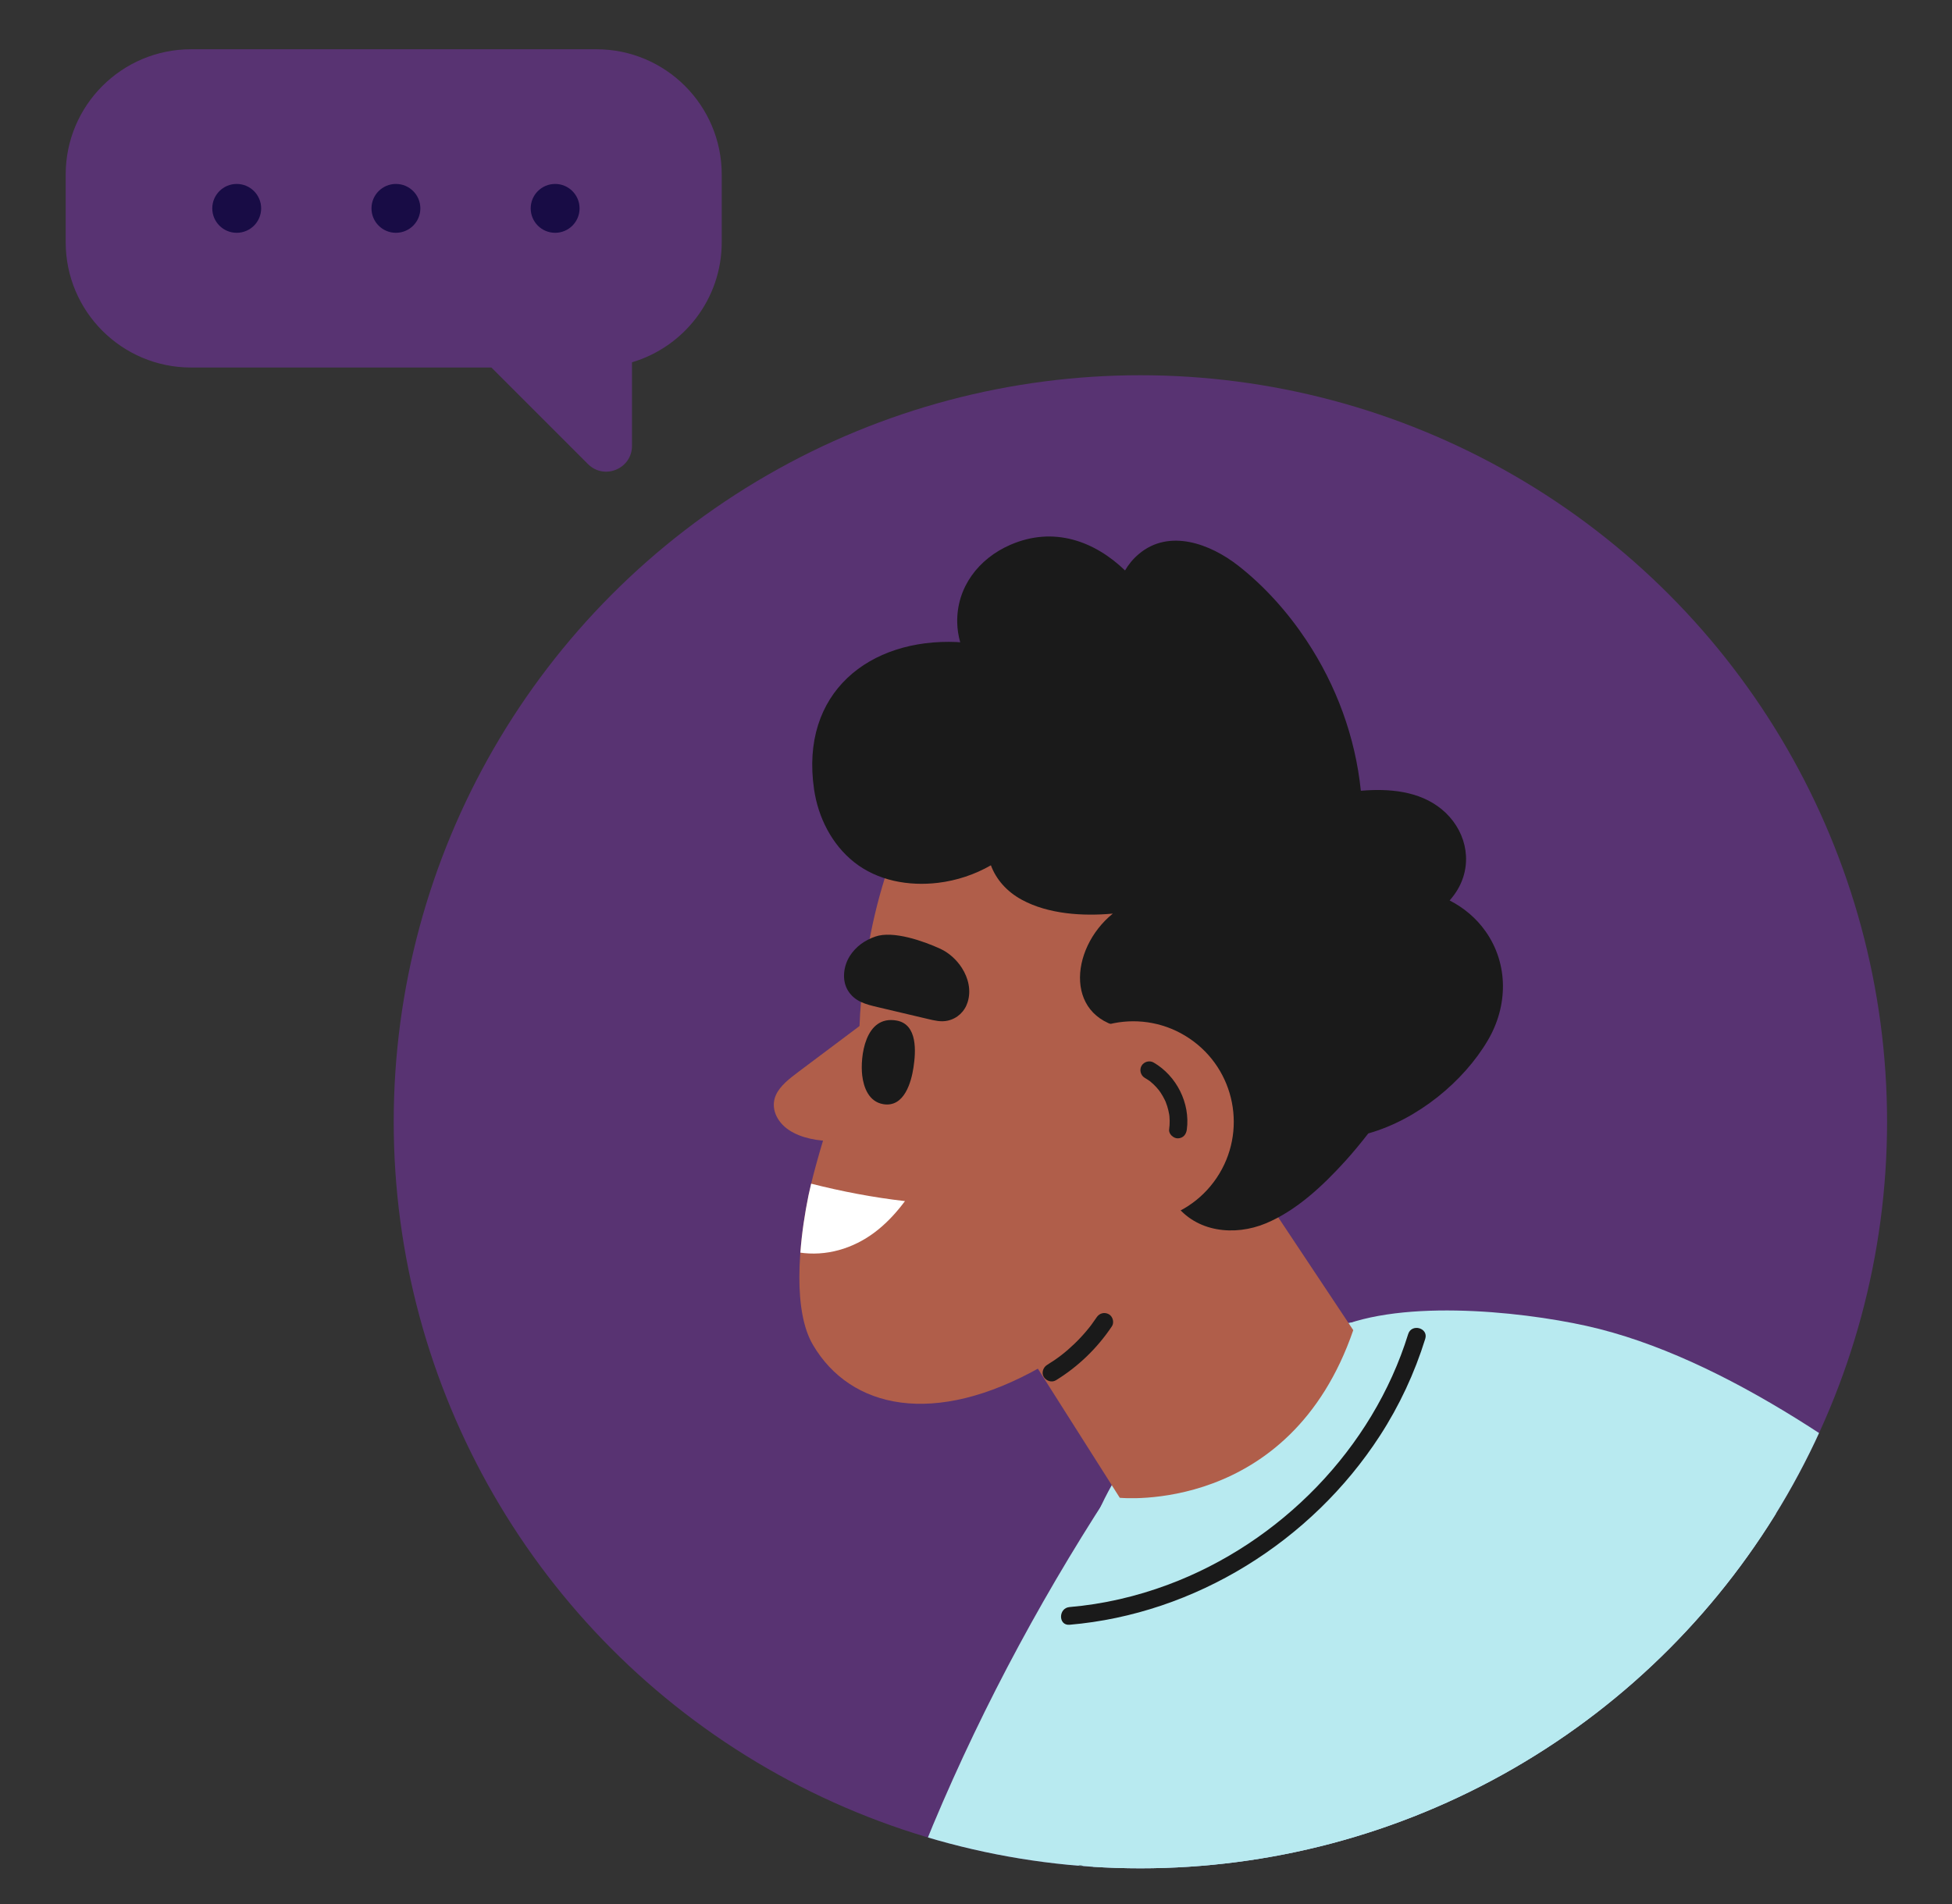 <?xml version="1.0" encoding="utf-8"?>
<!-- Generator: Adobe Illustrator 26.3.1, SVG Export Plug-In . SVG Version: 6.00 Build 0)  -->
<svg version="1.1" id="Layer_1" xmlns="http://www.w3.org/2000/svg" xmlns:xlink="http://www.w3.org/1999/xlink" x="0px" y="0px"
	 viewBox="0 0 652.62 636.77" style="enable-background:new 0 0 652.62 636.77;" xml:space="preserve">
<rect x="0" y="0" width="652.62" height="636.77" fill="#333333" stroke="none"/>
<style type="text/css">
	.st0{clip-path:url(#SVGID_00000004531779445933622030000007786246507084451726_);fill:#B05E4A;}
	.st1{clip-path:url(#SVGID_00000004531779445933622030000007786246507084451726_);fill:#B8EAF0;}
	.st2{clip-path:url(#SVGID_00000004531779445933622030000007786246507084451726_);}
	.st3{fill:#1A1A1A;}
	.st4{clip-path:url(#SVGID_00000004531779445933622030000007786246507084451726_);fill:#1A1A1A;}
	.st5{clip-path:url(#SVGID_00000004531779445933622030000007786246507084451726_);fill:#FFFFFF;}
	.st6{fill:#583372;}
	.st7{fill:#180C45;}
</style>
<g>
	<g>
		<defs>
			<circle id="SVGID_1_" cx="381.27" cy="375.12" r="249.64"/>
		</defs>
		<use xlink:href="#SVGID_1_"  style="overflow:visible;fill:#583372;"/>
		<clipPath id="SVGID_00000178200346375980143410000014519798194323872947_">
			<use xlink:href="#SVGID_1_"  style="overflow:visible;"/>
		</clipPath>
		<path style="clip-path:url(#SVGID_00000178200346375980143410000014519798194323872947_);fill:#B05E4A;" d="M339.99,901.9
			c5.95-0.68,11.91-1.42,17.81-2.46c2.3-5.09,222.76,45.96,224.61,40.79c5.94-16.59-41.08-171.64-39.42-189.18
			c3.53-37.36-108.2-3.51-121.44-38.47c-3.77-9.96-70.45-9.9-75.31-19.38c-3.51-6.85-7.18-13.81-11.37-20.36
			c-0.24-0.54-0.54-1.07-0.94-1.6c-0.21-0.27-0.45-0.53-0.66-0.8c-1.14-1.69-2.27-3.38-3.5-5c-0.63-0.83-1.39-1.37-2.19-1.71
			c-13.38-14.63-30.2-26.2-46.32-37.44c-21.28-14.85-42.57-29.69-63.92-44.44c-21.21-14.65-42.49-29.2-63.9-43.55
			c-10.72-7.19-21.46-14.35-32.27-21.4c-9.96-6.49-20.33-12.72-31.8-16.14c-22.14-6.58-45.71-3.96-67.11,4.01
			c-21.14,7.86-39.74,21.79-55.8,37.39c-16.24,15.77-31.11,33.45-44.61,51.62c-6.64,8.93-12.62,18.37-17.17,28.55
			c-4.47,10.02-7.97,21.74-7.01,32.8c1.01,11.75,10.09,19.94,21.7,20.75c11.72,0.81,21.96-6.12,31.05-12.62
			c8.81-6.31,17.17-13.41,24.89-21.15c0.03,9.95,1.37,20.32,7.7,28.16c7.75,9.61,20.26,10.63,31.23,7.15
			c0.57,14.33,7.75,28.06,21.9,34.57c10.5,4.84,22.87,3.85,33.82,1.26c12.59-2.98,24.85-7.79,36.93-12.37
			c29.77,25.81,59.59,51.55,89.43,77.29c39.74,34.28,79.54,68.49,119.32,102.73C323.73,887.92,331.85,894.92,339.99,901.9z"/>
		<path style="clip-path:url(#SVGID_00000178200346375980143410000014519798194323872947_);fill:#B8EAF0;" d="M863.1,748.18
			c-29.9-42.22-61.73-83.06-95.6-122.17c-32.49-37.51-66.35-74.47-104.71-106.1c-36.44-30.04-85.79-66.18-132.33-76.52
			c-23.02-5.11-64.63-9.25-86.2,1.92c-9.91,5.13-11.14,17.47-10.87,30.71c-17.55-0.35-35.05,3.61-52.19,13.32
			c-2.07,1.17-4.11,2.39-6.13,3.65c-24.61,37.01-45.91,76.22-63.1,117.21c-3.2,7.63-10.6,27.32-11.23,28.89
			c37.71,58.05,81.21,108.95,122.93,164.38c26.27,34.9,52.19,70.39,79.52,104.66c16.93-35.54,33.77-71.11,50.59-106.71
			c4.6,9.48,9.25,18.94,13.98,28.36c6.97,13.87,14.08,27.66,21.33,41.38c0.42,0.8,0.86,1.59,1.29,2.38
			c36.69-9.77,73.46-19.23,110.34-28.25c65.68-16.07,131.63-30.98,197.8-44.84C887.05,782.82,875.27,765.37,863.1,748.18z"/>
		<path style="clip-path:url(#SVGID_00000178200346375980143410000014519798194323872947_);fill:#B05E4A;" d="M744.26,923.68
			c-6.32-15.99-23.53-52.85-24.9-55.68c-27.08-7.33-160.1-26.43-187.39-32.95c-29.29-7.01-59.04-12.57-88.97-15.97
			c-4.43-0.5-8.88-0.96-13.33-1.42c12.93,31.16,25.85,62.32,38.77,93.48c-28.09-9.95-266.52-75.36-310.5-85.95
			c-22.16-5.33-44.35-10.51-66.55-15.67c-21.68-5.04-44.39-10.98-66.64-5.89c-20,4.57-37.19,16.33-52.82,29.18
			c-16.83,13.83-32.77,28.81-47.73,44.65c-7.5,7.94-14.8,16.08-21.75,24.5c-6.36,7.71-12.41,15.92-16.52,25.08
			c-7.18,16-7.54,36.45,5.08,49.95c2.2,2.36,4.7,4.32,7.47,5.92c2.87,11.18,10.37,21.13,21.55,25.96c6.7,2.9,14.85,4.13,22.45,2.98
			c2.4,7.36,6.38,14.13,11.33,20.09c6.2,7.46,13.57,13.86,21.44,19.48c7.92,5.66,16.3,10.79,25.72,13.48
			c9.18,2.62,19.63,2.19,27.21-4.23c7.15-6.05,10.01-15.26,9.93-24.39c-0.08-9.98-4.3-19.13-8.69-27.95
			c23.18,12.41,422.08,117.39,459.95,126.93c168.27,42.39,295.52,15.01,278.9-124.11C764.7,981.13,755.34,951.7,744.26,923.68z"/>
		<g style="clip-path:url(#SVGID_00000178200346375980143410000014519798194323872947_);">
			<path class="st3" d="M-2.18,988.58c10.26,7.9,20.51,15.81,30.77,23.71c1.27,0.98,3.32,0.19,4.05-1.06
				c0.89-1.53,0.21-3.07-1.06-4.05c-10.26-7.9-20.51-15.81-30.77-23.71c-1.27-0.98-3.32-0.19-4.05,1.06
				C-4.13,986.06-3.45,987.6-2.18,988.58L-2.18,988.58z"/>
		</g>
		<g style="clip-path:url(#SVGID_00000178200346375980143410000014519798194323872947_);">
			<path class="st3" d="M32.04,539.25c-17.58,4.66-30.47,19.05-36.6,35.76c-6.95,18.95-3.92,39.57,4.35,57.59
				c4.46,9.71,10.42,18.66,17.18,26.91c6.6,8.06,14.26,15.96,24.1,19.92c8.83,3.55,18.8,2.49,25.89-4.15
				c6.31-5.91,9.41-15.03,9.3-23.54c-0.11-8.86-4.25-17.42-8.05-25.22c-3.99-8.18-8.51-16.11-13.27-23.86
				c-1.99-3.24-7.12-0.27-5.12,2.99c7.41,12.05,15.24,24.87,19.26,38.53c4.16,14.12-4.14,34.76-21.77,31.02
				c-9.41-2-17.03-9.29-23.14-16.3c-6.35-7.27-11.98-15.18-16.51-23.71c-8.44-15.86-12.97-34.53-8.47-52.28
				c4.39-17.34,16.62-33.23,34.41-37.94C37.3,543.98,35.74,538.27,32.04,539.25L32.04,539.25z"/>
		</g>
		<g style="clip-path:url(#SVGID_00000178200346375980143410000014519798194323872947_);">
			<path class="st3" d="M-21.37,642.74c7.43-3.79,14.85-7.58,22.28-11.37c1.42-0.73,1.84-2.73,1.06-4.05
				c-0.85-1.45-2.62-1.79-4.05-1.06c-7.43,3.79-14.85,7.58-22.28,11.37c-1.42,0.73-1.84,2.73-1.06,4.05
				C-24.58,643.13-22.8,643.47-21.37,642.74L-21.37,642.74z"/>
		</g>
		<g style="clip-path:url(#SVGID_00000178200346375980143410000014519798194323872947_);">
			<path class="st3" d="M74.76,661.48c8.14-3.23,16.19-6.74,24.53-9.42c6.83-2.19,14.19-3.75,21.25-1.62
				c15.32,4.61,12.69,23.53,4.03,33.09c-5.92,6.53-13.76,10.83-21.38,15.05c-3.34,1.84-0.35,6.96,2.99,5.12
				c14.45-7.98,30.68-18.21,31.45-36.57c0.33-7.8-2.94-15.36-9.57-19.7c-6.72-4.4-15.41-4.53-23.05-3.06
				c-11,2.13-21.48,7.28-31.84,11.39C69.69,657.16,71.22,662.89,74.76,661.48L74.76,661.48z"/>
		</g>
		<g style="clip-path:url(#SVGID_00000178200346375980143410000014519798194323872947_);">
			<path class="st3" d="M55.94,611.58c14.19-5.59,31.92-11.45,46.17-2.71c6.67,4.1,9.29,11.29,7.17,18.8
				c-2.26,7.98-8.8,14.05-15.08,19.05c-2.98,2.37,1.23,6.54,4.19,4.19c7.33-5.83,14.54-13.14,16.84-22.53
				c2.11-8.62-0.52-17.36-7.59-22.86c-15.53-12.07-36.82-6.14-53.26,0.34C50.86,607.25,52.39,612.98,55.94,611.58L55.94,611.58z"/>
		</g>
		<g style="clip-path:url(#SVGID_00000178200346375980143410000014519798194323872947_);">
			<path class="st3" d="M16.26,681.36c5.72-1.9,11.45-3.81,17.17-5.71c1.47-0.49,2.58-2.07,2.07-3.64
				c-0.47-1.46-2.07-2.59-3.64-2.07c-5.72,1.9-11.45,3.81-17.17,5.71c-1.47,0.49-2.58,2.07-2.07,3.64
				C13.09,680.75,14.69,681.88,16.26,681.36L16.26,681.36z"/>
		</g>
		<g style="clip-path:url(#SVGID_00000178200346375980143410000014519798194323872947_);">
			<path class="st3" d="M292.49,861.75c21.92,6.93,44.15,12.93,66.25,19.22c29.67,8.45,59.36,16.84,89,25.38
				c9.95,2.87,19.94,5.68,29.82,8.8c3.64,1.15,5.2-4.57,1.57-5.71c-21.92-6.93-44.15-12.93-66.25-19.22
				c-29.67-8.45-59.36-16.84-89-25.38c-9.95-2.87-19.94-5.68-29.82-8.8C290.42,854.88,288.86,860.6,292.49,861.75L292.49,861.75z"/>
		</g>
		<g style="clip-path:url(#SVGID_00000178200346375980143410000014519798194323872947_);">
			<path class="st3" d="M481.2,911.51c-16.22-40.11-32.44-80.22-48.67-120.33c-1.41-3.49-7.14-1.96-5.71,1.57
				c16.22,40.11,32.44,80.22,48.67,120.33C476.9,916.57,482.64,915.05,481.2,911.51L481.2,911.51z"/>
		</g>
		<path style="clip-path:url(#SVGID_00000178200346375980143410000014519798194323872947_);fill:#B8EAF0;" d="M423.89,814.07
			c3.52,7.48,13.18,26.17,13.92,27.69c68.36,10.91,135.29,12.72,204.39,18.89c43.51,3.89,87.22,8.42,130.98,11.1
			c-28.28-68.42-56.85-136.71-85.37-205.02c-26.53-63.56-62.42-133.78-114.09-180.82c-35.18-32.04-84.29-52.64-130.67-42.01
			c-27.24,6.25-51.88,23.2-67.45,46.42c-30.01,44.77-16.04,102.63-6.82,151.6C379.98,701.27,398.19,759.38,423.89,814.07z"/>
		<g style="clip-path:url(#SVGID_00000178200346375980143410000014519798194323872947_);">
			<path class="st3" d="M412.53,779.15c43.47,4.04,86.95,8.07,130.42,12.11c43.08,4,86.16,8,129.24,12
				c24.74,2.3,49.48,4.59,74.21,6.89c3.79,0.35,3.77-5.57,0-5.92c-43.47-4.04-86.95-8.07-130.42-12.11c-43.08-4-86.16-8-129.24-12
				c-24.74-2.3-49.48-4.59-74.21-6.89C408.73,772.88,408.76,778.8,412.53,779.15L412.53,779.15z"/>
		</g>
		<path style="clip-path:url(#SVGID_00000178200346375980143410000014519798194323872947_);fill:#B05E4A;" d="M339.65,446.1
			l34.73,54.76c0,0,56.77,5.87,78.06-56.06l-38.68-58.17L339.65,446.1z"/>
		<path style="clip-path:url(#SVGID_00000178200346375980143410000014519798194323872947_);fill:#B05E4A;" d="M348.06,457.09
			c34.08-19.35,59.75-34.88,77.11-64.22c10.65-18,13.79-22.59,23.49-41.81c18.9-37.45,12.95-70.17-17.47-100.65
			c-22.1-22.14-82.33-26.5-113.82,4.55c-22.83,22.51-29.24,66.91-30.01,88.22c-1.12,3.54-13.85,40.9-17.04,56.53
			c-3.51,17.22-5.16,38.74,1.48,50.02C284.34,471.07,312.34,477.37,348.06,457.09z"/>
		<g style="clip-path:url(#SVGID_00000178200346375980143410000014519798194323872947_);">
			<path class="st3" d="M353.05,461.55c7.47-4.59,13.83-10.76,18.7-18.04c0.86-1.29,0.29-3.34-1.06-4.05
				c-1.49-0.79-3.13-0.32-4.05,1.06c-0.54,0.81-1.11,1.62-1.69,2.4c-0.18,0.24-0.35,0.47-0.53,0.7c0.24-0.31-0.08,0.1-0.17,0.21
				c-0.31,0.38-0.62,0.76-0.93,1.14c-1.29,1.54-2.66,3.01-4.11,4.4c-1.41,1.36-2.89,2.65-4.44,3.85c0.39-0.31-0.33,0.25-0.33,0.25
				c-0.16,0.12-0.31,0.23-0.47,0.35c-0.43,0.32-0.87,0.63-1.32,0.94c-0.85,0.58-1.71,1.14-2.59,1.68c-1.32,0.81-1.94,2.69-1.06,4.05
				C349.85,461.81,351.64,462.41,353.05,461.55L353.05,461.55z"/>
		</g>
		<path style="clip-path:url(#SVGID_00000178200346375980143410000014519798194323872947_);fill:#1A1A1A;" d="M321.59,323.68
			c-1.78-2.79-4.37-5.1-7.22-6.41c-5.53-2.54-15.71-6.16-21.7-4.09c-3.54,1.23-6.52,3.32-8.55,6.51c-2.09,3.29-2.74,8-0.68,11.46
			c2.27,3.8,6.07,4.7,10.03,5.64c2.78,0.66,5.56,1.31,8.34,1.97c2.81,0.66,5.63,1.33,8.44,1.99c2.18,0.51,4.35,1.06,6.59,0.56
			c3.23-0.72,5.7-3.05,6.68-6.21C324.74,331.2,323.77,327.08,321.59,323.68z"/>
		<path style="clip-path:url(#SVGID_00000178200346375980143410000014519798194323872947_);fill:#1A1A1A;" d="M496.74,311.53
			c-3.15-4.5-7.33-7.99-12.07-10.41c1.15-1.34,2.22-2.77,3.1-4.42c4.85-9.1,2.01-19.72-5.8-26.11c-7.48-6.13-17.65-6.96-26.99-6.16
			c-1.85-17.93-8.14-35.15-18.22-50.33c-6.2-9.34-13.99-18.09-22.84-24.99c-9.24-7.21-23-12.44-33.18-3.84
			c-1.96,1.66-3.46,3.51-4.6,5.49c-10.15-9.77-23.81-14.9-38.37-8.56c-10.57,4.6-17.95,14.17-17.74,25.94c0.04,2.3,0.41,4.51,1,6.65
			c-0.35-0.03-0.71-0.08-1.06-0.09c-29.23-1.28-52.54,16.82-47.8,49.26c1.37,9.36,5.89,18.38,13.37,24.33
			c7.86,6.24,18.24,8.1,28.05,6.93c6.35-0.76,12.35-2.8,17.7-5.86c1.75,4.67,5.23,8.74,10.32,11.51c8.87,4.84,20.46,5.56,30.44,4.64
			c-14.69,11.92-16.33,36,5.63,38.49c11.15,1.26-4.94,28.64,8.67,27.6c1.31-0.1,2.6-0.37,3.87-0.73c-2.61,10.6-4.35,22.18,2.6,31.62
			c7.05,9.58,19.9,10.96,30.35,6.62c10.35-4.3,19.19-12.69,26.62-20.87c2.69-2.96,5.22-6.07,7.68-9.22
			c16.56-4.69,31.88-17.37,39.97-31.14C504.14,336.51,504.42,322.51,496.74,311.53z"/>
		<path style="clip-path:url(#SVGID_00000178200346375980143410000014519798194323872947_);fill:#B05E4A;" d="M351,356.37
			c-10.36,15.4-6.27,36.28,9.13,46.64s36.28,6.27,46.64-9.13c10.36-15.4,6.27-36.28-9.13-46.64
			C382.24,336.88,361.35,340.97,351,356.37z"/>
		<g style="clip-path:url(#SVGID_00000178200346375980143410000014519798194323872947_);">
			<g>
				<path class="st3" d="M396.8,377.7c1.17-8.8-3.44-17.93-11.08-22.38c-1.38-0.81-3.24-0.32-4.05,1.06
					c-0.81,1.38-0.32,3.24,1.06,4.05c0.42,0.24,0.83,0.5,1.23,0.77c0.16,0.11,0.32,0.22,0.47,0.33c0.74,0.53-0.2-0.18,0.2,0.16
					c0.7,0.58,1.37,1.2,1.98,1.88c0.32,0.35,0.64,0.72,0.93,1.09c-0.25-0.32,0.05,0.08,0.14,0.21c0.14,0.2,0.28,0.39,0.41,0.59
					c0.5,0.76,0.95,1.55,1.35,2.38c0.08,0.17,0.16,0.35,0.24,0.52c0.13,0.28-0.09-0.27,0.09,0.22c0.17,0.45,0.33,0.9,0.48,1.36
					c0.27,0.87,0.48,1.76,0.64,2.66c0.02,0.1,0.1,0.75,0.04,0.21c0.02,0.19,0.04,0.38,0.06,0.57c0.04,0.48,0.07,0.96,0.07,1.44
					c0.01,0.97-0.05,1.93-0.18,2.88c-0.2,1.54,1.51,3.03,2.96,2.96C395.62,380.58,396.58,379.35,396.8,377.7L396.8,377.7z"/>
			</g>
		</g>
		<path style="clip-path:url(#SVGID_00000178200346375980143410000014519798194323872947_);fill:#B05E4A;" d="M267.03,358.36
			c-3.05,2.29-6.23,4.72-7.61,7.8c-1.92,4.27,0.23,8.97,4.33,11.71c4.09,2.74,9.78,3.75,15.38,3.72l15.9-44.23
			C285.7,344.36,276.37,351.36,267.03,358.36z"/>
		<path style="clip-path:url(#SVGID_00000178200346375980143410000014519798194323872947_);fill:#1A1A1A;" d="M299.82,341.28
			c-10.7-1.97-12.28,12.35-11.55,18.37c0.47,3.92,2.16,8.75,7.02,9.58c7.08,1.2,9.39-7.48,10.11-12.22
			C306.21,351.73,306.84,342.58,299.82,341.28L299.82,341.28z"/>
		<path style="clip-path:url(#SVGID_00000178200346375980143410000014519798194323872947_);fill:#FFFFFF;" d="M271.2,395.82
			c-0.35,1.42-0.63,2.72-0.89,3.9c-1.24,6.08-2.25,12.67-2.72,19.16c0.41,0.06,0.86,0.13,1.27,0.16c8.96,0.89,17.86-2.15,25.05-8.11
			c3.33-2.76,6.15-5.92,8.65-9.28C292.03,400.44,281.52,398.44,271.2,395.82z"/>
		<g style="clip-path:url(#SVGID_00000178200346375980143410000014519798194323872947_);">
			<path class="st3" d="M357.93,627.53c7.31,42.36,19.28,83.88,35.74,123.59c4.6,11.1,9.53,22.05,14.79,32.85
				c1.67,3.43,6.78,0.43,5.12-2.99c-18.63-38.24-33-78.51-42.79-119.91c-2.75-11.63-5.12-23.34-7.15-35.12
				C363,622.2,357.29,623.79,357.93,627.53L357.93,627.53z"/>
		</g>
		<g style="clip-path:url(#SVGID_00000178200346375980143410000014519798194323872947_);">
			<path class="st3" d="M357.58,543.32c42.03-3.6,80.89-27.92,103.76-63.2c6.52-10.05,11.62-20.99,15.17-32.43
				c1.13-3.65-4.59-5.21-5.71-1.57c-11.88,38.34-42.77,69.82-80.26,83.79c-10.6,3.95-21.68,6.53-32.96,7.49
				C353.81,537.72,353.78,543.64,357.58,543.32L357.58,543.32z"/>
		</g>
	</g>
	<g>
		<path class="st6" d="M63.88,16.47h135.5c23.15,0,41.92,18.77,41.92,41.92v22.58c0,19.01-12.66,35.04-30,40.18v27.93
			c0,7.69-9.29,11.54-14.73,6.1l-32.28-32.28H63.88c-23.15,0-41.92-18.77-41.92-41.92V58.39C21.96,35.23,40.73,16.47,63.88,16.47z"
			/>
		<circle class="st7" cx="185.6" cy="69.68" r="8.17"/>
		<circle class="st7" cx="132.37" cy="69.68" r="8.17"/>
		<circle class="st7" cx="79.14" cy="69.68" r="8.17"/>
	</g>
</g>
</svg>
